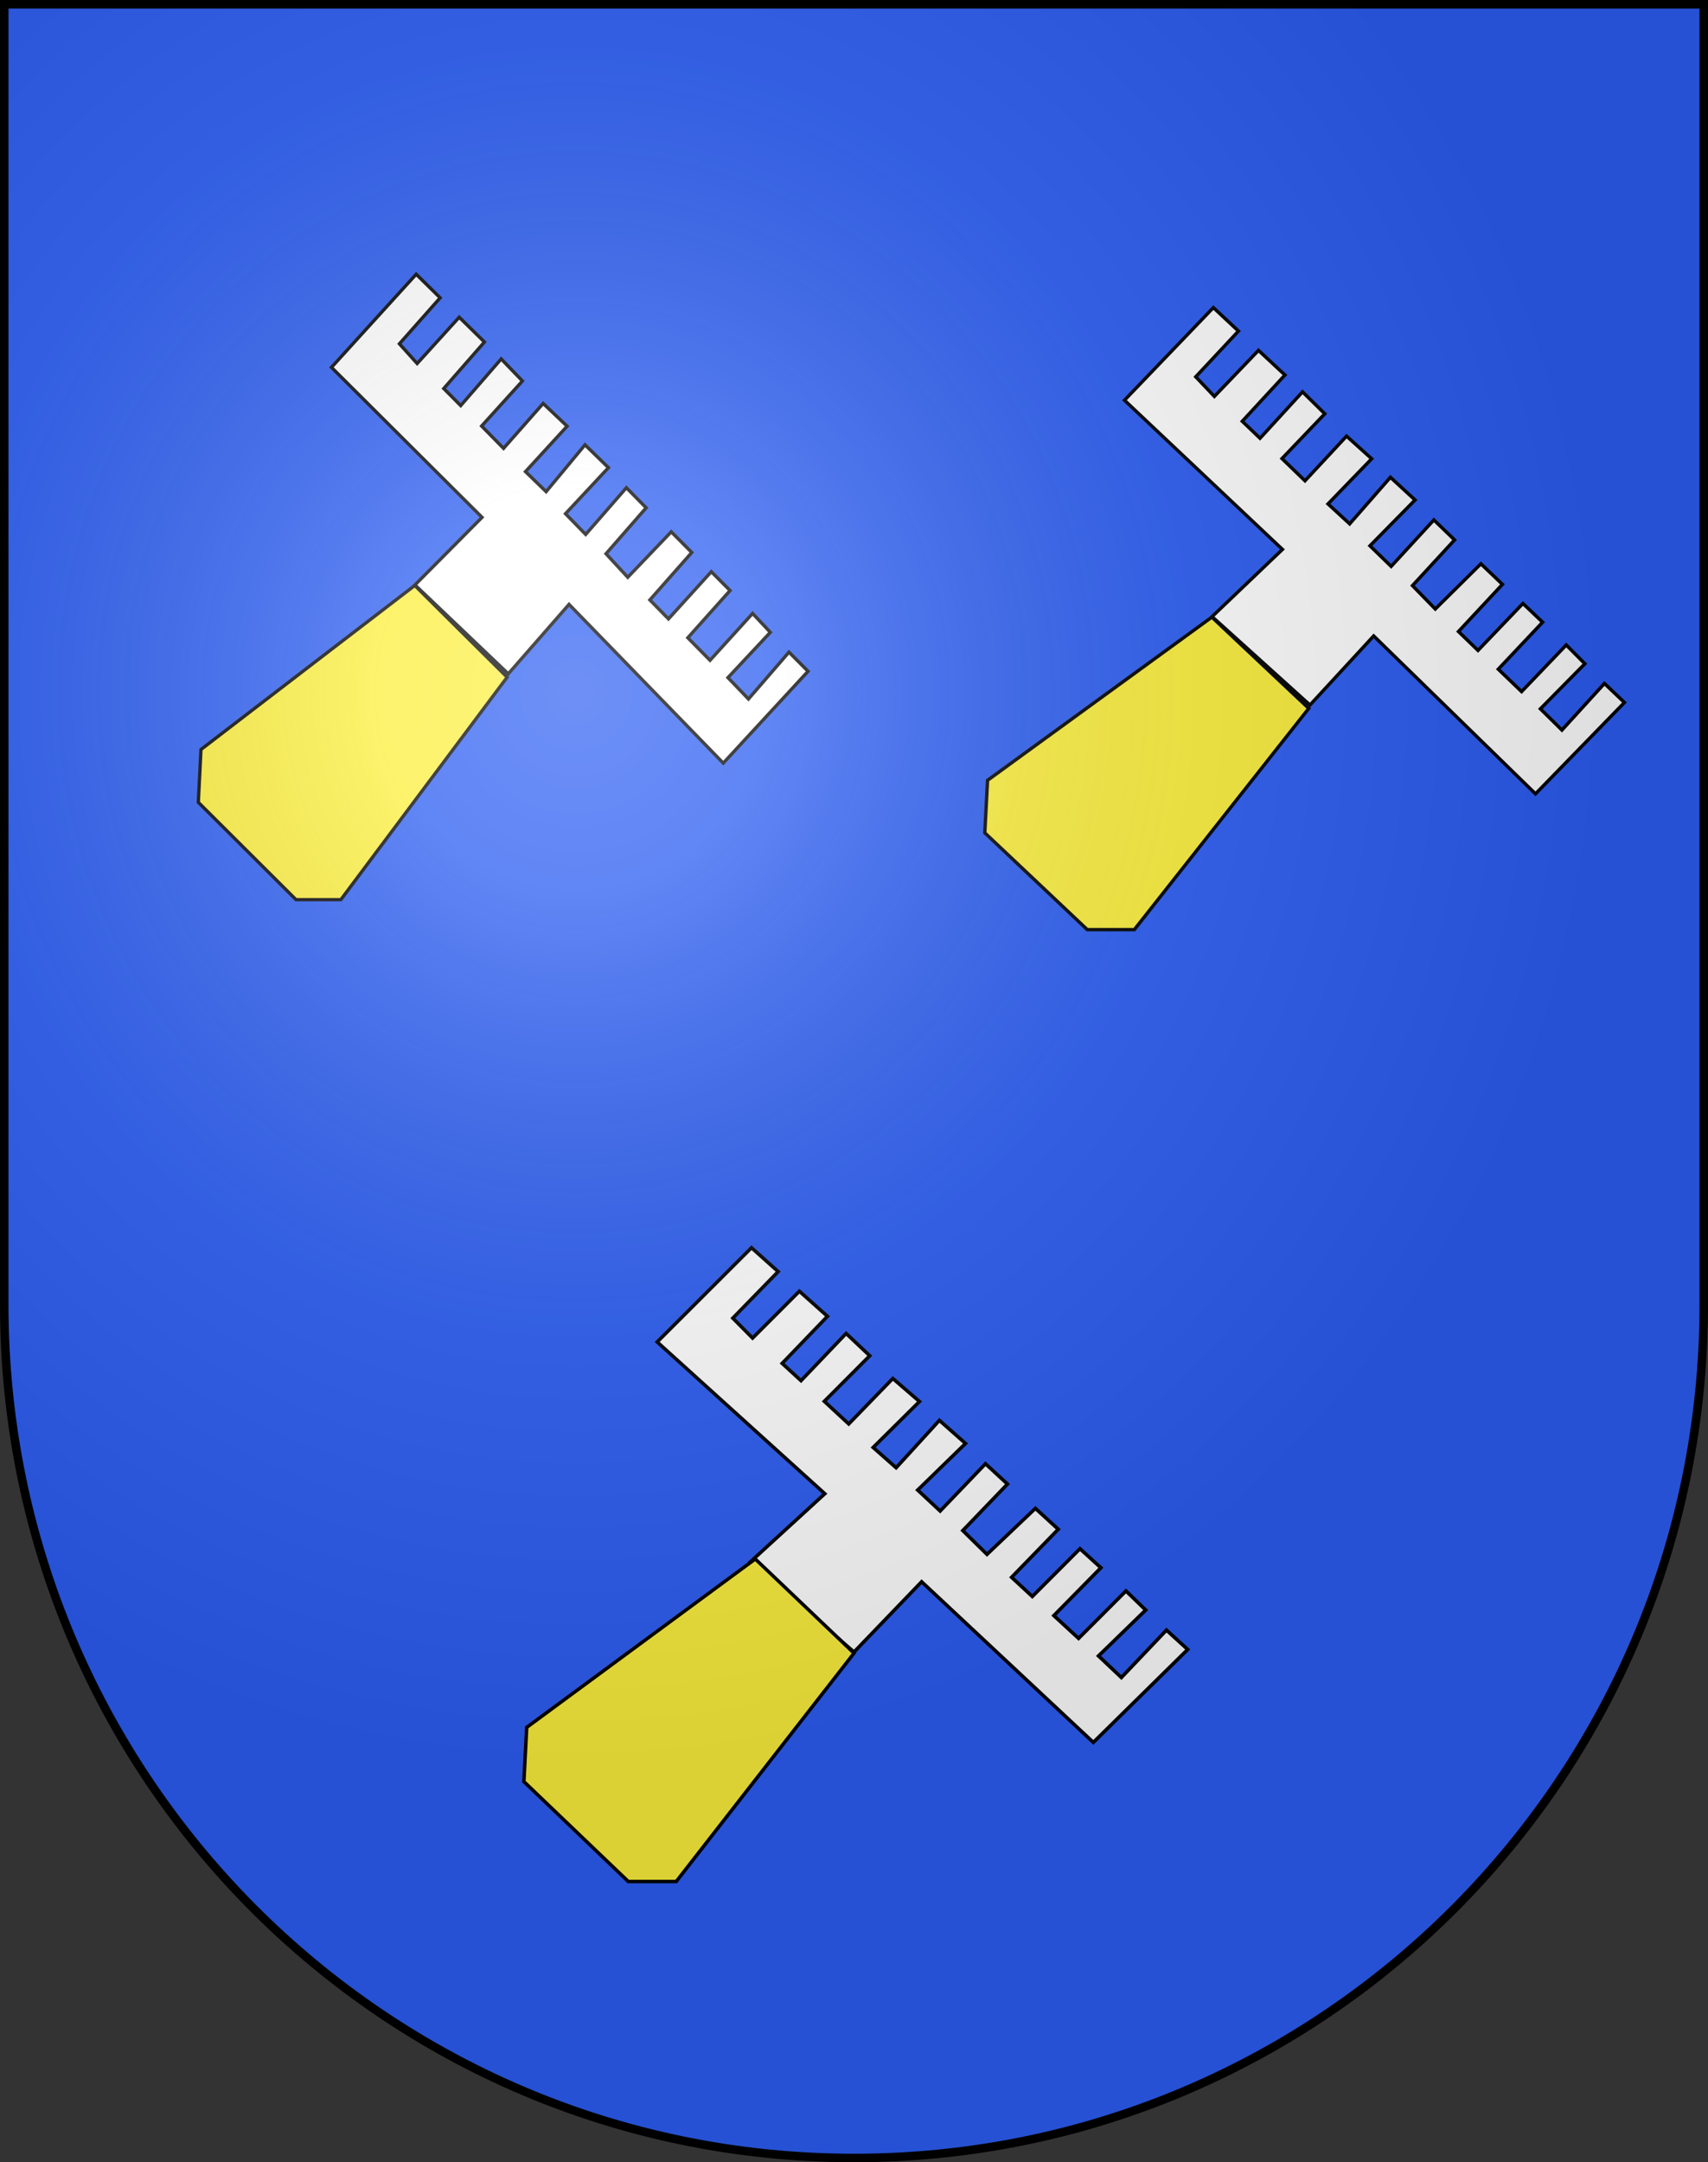 <?xml version="1.0" encoding="UTF-8" standalone="no"?>
<svg
   xmlns:dc="http://purl.org/dc/elements/1.1/"
   xmlns:cc="http://creativecommons.org/ns#"
   xmlns:rdf="http://www.w3.org/1999/02/22-rdf-syntax-ns#"
   xmlns:svg="http://www.w3.org/2000/svg"
   xmlns="http://www.w3.org/2000/svg"
   xmlns:xlink="http://www.w3.org/1999/xlink"
   xmlns:sodipodi="http://sodipodi.sourceforge.net/DTD/sodipodi-0.dtd"
   xmlns:inkscape="http://www.inkscape.org/namespaces/inkscape"
   height="763"
   width="603"
   version="1.0"
   id="svg20"
   sodipodi:version="0.32"
   inkscape:version="0.48.2 r9819"
   sodipodi:docname="Curtilles-coat_of_arms.svg"
   inkscape:output_extension="org.inkscape.output.svg.inkscape">
  <rect width="100%" height="100%" fill="#333333" stroke="none"/>
  <defs
     id="defs29">
    <inkscape:perspective
       sodipodi:type="inkscape:persp3d"
       inkscape:vp_x="0 : 381.5 : 1"
       inkscape:vp_y="0 : 1000 : 0"
       inkscape:vp_z="603 : 381.5 : 1"
       inkscape:persp3d-origin="301.5 : 254.33333 : 1"
       id="perspective28" />
    <linearGradient
       id="linearGradient2893">
      <stop
         style="stop-color:#ffffff;stop-opacity:0.314;"
         offset="0"
         id="stop2895" />
      <stop
         id="stop2897"
         offset="0.19"
         style="stop-color:#ffffff;stop-opacity:0.251;" />
      <stop
         style="stop-color:#6b6b6b;stop-opacity:0.125;"
         offset="0.6"
         id="stop2901" />
      <stop
         style="stop-color:#000000;stop-opacity:0.125;"
         offset="1"
         id="stop2899" />
    </linearGradient>
    <linearGradient
       id="linearGradient2955">
      <stop
         style="stop-color:white;stop-opacity:0;"
         offset="0"
         id="stop2965" />
      <stop
         style="stop-color:black;stop-opacity:0.646;"
         offset="1"
         id="stop2959" />
    </linearGradient>
    <radialGradient
       inkscape:collect="always"
       xlink:href="#linearGradient2893"
       id="radialGradient3236"
       gradientUnits="userSpaceOnUse"
       gradientTransform="matrix(1.215,1.531577e-24,1.464684e-23,1.267,-839.192,-490.489)"
       cx="858.042"
       cy="579.933"
       fx="858.042"
       fy="579.933"
       r="300" />
    <inkscape:perspective
       id="perspective2584"
       inkscape:persp3d-origin="297.63751 : 280.63 : 1"
       inkscape:vp_z="595.27502 : 420.94501 : 1"
       inkscape:vp_y="0 : 1000 : 0"
       inkscape:vp_x="0 : 420.94501 : 1"
       sodipodi:type="inkscape:persp3d" />
  </defs>
  <sodipodi:namedview
     inkscape:window-height="838"
     inkscape:window-width="1600"
     inkscape:pageshadow="2"
     inkscape:pageopacity="0.0"
     guidetolerance="10.0"
     gridtolerance="10.0"
     objecttolerance="10.0"
     borderopacity="1.0"
     bordercolor="#666666"
     pagecolor="#ffffff"
     id="base"
     inkscape:zoom="0.79307804"
     inkscape:cx="301.89349"
     inkscape:cy="147.68145"
     inkscape:window-x="-8"
     inkscape:window-y="-8"
     inkscape:current-layer="layer2"
     showgrid="false"
     showguides="true"
     inkscape:guide-bbox="true"
     inkscape:window-maximized="1">
    <sodipodi:guide
       orientation="horizontal"
       position="761.5"
       id="guide1885" />
    <sodipodi:guide
       orientation="vertical"
       position="1.5"
       id="guide1887" />
    <sodipodi:guide
       orientation="horizontal"
       position="1.5"
       id="guide1889" />
    <sodipodi:guide
       orientation="vertical"
       position="601.5"
       id="guide1891" />
    <sodipodi:guide
       orientation="vertical"
       position="301.501"
       id="guide1893" />
  </sodipodi:namedview>
  <desc
     id="desc22">Coat of Arms of Canton of Freiburg (Fribourg)</desc>
  <g
     inkscape:groupmode="layer"
     id="layer1"
     inkscape:label="Fond écu"
     style="opacity:1;display:inline"
     sodipodi:insensitive="true">
    <path
       id="path1899"
       d="M 1.5,1.5 L 1.5,460.368 C 1.5,626.678 135.815,761.5 301.5,761.5 C 467.185,761.5 601.5,626.678 601.5,460.368 L 601.5,1.5 L 1.5,1.5 z"
       style="fill:#2b5df2;fill-opacity:1" />
  </g>
  <g
     inkscape:groupmode="layer"
     id="layer2"
     inkscape:label="Meubles"
     style="display:inline">
    <path
       style="fill:#ffffff;stroke:#000000;stroke-width:1px;stroke-linecap:butt;stroke-linejoin:miter;stroke-opacity:1;fill-opacity:1"
       d="m 428.865,-165.684 -7.295,-6.735 -12.064,13.805 -6.412,-5.908 12.929,-13.385 -7.445,-6.71 -12.297,13.242 -6.81,-6.585 12.676,-13.278 -6.597,-6.501 -12.578,13.759 -5.259,-5.036 12.636,-13.711 -7.836,-7.31 -13.057,13.648 -5.514,-5.807 12.652,-13.557 -7.44,-6.954 -26.312,27.454 46.764,44.21 -20.835,19.927 28.981,26.202 18.863,-20.482 47.895,46.804 26.328,-27.076 -5.924,-5.646 -12.577,13.816 -6.38,-6.292 13.167,-13.363 -5.511,-5.565 -13.216,13.819 -6.902,-6.641 13.122,-13.927 -5.829,-5.552 -13.296,13.913 -5.779,-5.595 13.016,-13.985 -6.38,-6.089 -13.501,13.398 -6.751,-6.935 12.465,-13.542 -6.137,-5.925 -12.642,13.771 -6.27,-6.104 z"
       id="path3771"
       inkscape:connector-curvature="0"
       sodipodi:nodetypes="ccccccccccccccccccccccccccccccccccccccccccccc" />
    <path
       style="fill:#d28e00;fill-opacity:1;stroke:#000000;stroke-width:1px;stroke-linecap:butt;stroke-linejoin:miter;stroke-opacity:1"
       d="m 397.402,-103.92 -28.689,-27.049 -66.393,48.361 -0.82,15.574 30.328,28.689 13.934,0 z"
       id="path3765"
       inkscape:connector-curvature="0" />
    <path
       style="fill:#ffffff;fill-opacity:1;stroke:#000000;stroke-width:1.238px;stroke-linecap:butt;stroke-linejoin:miter;stroke-opacity:1;display:inline"
       d="m 340.875,509.363 -9.232,-8.157 -15.267,16.722 -8.114,-7.156 16.363,-16.213 -9.422,-8.127 -15.563,16.039 -8.619,-7.976 16.043,-16.083 -8.348,-7.874 -15.918,16.665 -6.656,-6.1 15.992,-16.607 -9.916,-8.855 -16.524,16.531 -6.979,-7.034 16.012,-16.421 -9.416,-8.423 -33.3,33.253 59.183,53.549 -26.368,24.137 36.678,31.738 23.873,-24.808 60.615,56.691 33.32,-32.795 -7.498,-6.838 -15.917,16.735 -8.074,-7.621 16.664,-16.186 -6.975,-6.741 -16.726,16.738 -8.736,-8.044 16.607,-16.869 -7.377,-6.725 -16.828,16.852 -7.313,-6.777 16.473,-16.939 -8.074,-7.375 -17.087,16.228 -8.544,-8.399 15.775,-16.403 -7.766,-7.177 -16,16.68 -7.936,-7.393 z"
       id="path3771-0"
       inkscape:connector-curvature="0"
       sodipodi:nodetypes="ccccccccccccccccccccccccccccccccccccccccccccc" />
    <path
       style="fill:#fcef3c;fill-opacity:1;stroke:#000000;stroke-width:1.222px;stroke-linecap:butt;stroke-linejoin:miter;stroke-opacity:1;display:inline"
       d="m 301.504,583.361 -34.865,-33.238 -80.688,59.425 -0.996,19.137 36.857,35.252 16.934,0 z"
       id="path3765-9"
       inkscape:connector-curvature="0" />
    <path
       style="fill:#ffffff;fill-opacity:1;stroke:#000000;stroke-width:1.167px;stroke-linecap:butt;stroke-linejoin:miter;stroke-opacity:1;display:inline"
       d="m 214.817,165.029 -8.293,-8.062 -13.715,16.527 -7.289,-7.072 14.699,-16.023 -8.464,-8.032 -13.98,15.852 -7.743,-7.883 14.412,-15.895 -7.5,-7.782 -14.3,16.471 -5.979,-6.029 14.366,-16.413 -8.908,-8.751 -14.844,16.338 -6.269,-6.952 14.384,-16.23 -8.459,-8.325 -29.915,32.866 53.166,52.925 -23.688,23.855 32.949,31.368 21.446,-24.519 54.453,56.03 29.933,-32.413 -6.735,-6.759 -14.298,16.539 -7.253,-7.533 14.97,-15.997 -6.266,-6.663 -15.026,16.543 -7.847,-7.95 14.919,-16.673 -6.627,-6.647 -15.117,16.656 -6.57,-6.698 14.798,-16.741 -7.253,-7.289 -15.35,16.039 -7.675,-8.301 14.171,-16.211 -6.977,-7.093 -14.373,16.486 -7.129,-7.307 z"
       id="path3771-0-4"
       inkscape:connector-curvature="0"
       sodipodi:nodetypes="ccccccccccccccccccccccccccccccccccccccccccccc" />
    <path
       style="fill:#fcef3c;fill-opacity:1;stroke:#000000;stroke-width:1.167px;stroke-linecap:butt;stroke-linejoin:miter;stroke-opacity:1;display:inline"
       d="m 179.048,238.968 -32.616,-32.381 -75.483,57.893 -0.932,18.644 34.48,34.344 15.842,0 z"
       id="path3765-9-8"
       inkscape:connector-curvature="0" />
    <path
       style="fill:#ffffff;fill-opacity:1;stroke:#000000;stroke-width:1.192px;stroke-linecap:butt;stroke-linejoin:miter;stroke-opacity:1;display:inline"
       d="m 499.583,176.435 -8.7,-8.018 -14.388,16.437 -7.647,-7.034 15.42,-15.936 -8.879,-7.989 -14.666,15.766 -8.123,-7.84 15.119,-15.809 -7.868,-7.74 -15.002,16.382 -6.273,-5.996 15.071,-16.324 -9.345,-8.704 -15.573,16.249 -6.577,-6.914 15.09,-16.141 -8.874,-8.279 -31.383,32.687 55.775,52.637 -24.85,23.726 34.566,31.197 22.498,-24.386 57.125,55.725 31.402,-32.236 -7.066,-6.722 -15,16.449 -7.609,-7.492 15.704,-15.91 -6.573,-6.626 -15.763,16.453 -8.233,-7.907 15.651,-16.582 -6.952,-6.611 -15.859,16.565 -6.892,-6.661 15.524,-16.65 -7.609,-7.249 -16.103,15.952 -8.052,-8.256 14.867,-16.123 -7.319,-7.055 -15.078,16.396 -7.479,-7.267 z"
       id="path3771-0-8"
       inkscape:connector-curvature="0"
       sodipodi:nodetypes="ccccccccccccccccccccccccccccccccccccccccccccc" />
    <path
       style="fill:#fcef3c;fill-opacity:1;stroke:#000000;stroke-width:1.192px;stroke-linecap:butt;stroke-linejoin:miter;stroke-opacity:1;display:inline"
       d="m 462.058,249.971 -34.217,-32.205 -79.187,57.578 -0.978,18.542 36.172,34.157 16.62,0 z"
       id="path3765-9-2"
       inkscape:connector-curvature="0" />
  </g>
  <g
     inkscape:groupmode="layer"
     id="layer3"
     inkscape:label="Reflet final"
     style="display:inline"
     sodipodi:insensitive="true">
    <path
       style="fill:url(#radialGradient3236);fill-opacity:1"
       d="M 1.5,1.5 L 1.5,460.368 C 1.5,626.679 135.815,761.5 301.5,761.5 C 467.185,761.5 601.5,626.679 601.5,460.368 L 601.5,1.5 L 1.5,1.5 z"
       id="path2346" />
  </g>
  <g
     inkscape:groupmode="layer"
     id="layer4"
     inkscape:label="Contour final"
     style="display:inline"
     sodipodi:insensitive="true">
    <path
       style="fill:none;fill-opacity:1;stroke:#000000;stroke-width:3;stroke-miterlimit:4;stroke-dasharray:none;stroke-opacity:1"
       d="M 1.5,1.5 L 1.5,460.368 C 1.5,626.679 135.815,761.5 301.5,761.5 C 467.185,761.5 601.5,626.679 601.5,460.368 L 601.5,1.5 L 1.5,1.5 z "
       id="path3239" />
  </g>
</svg>
